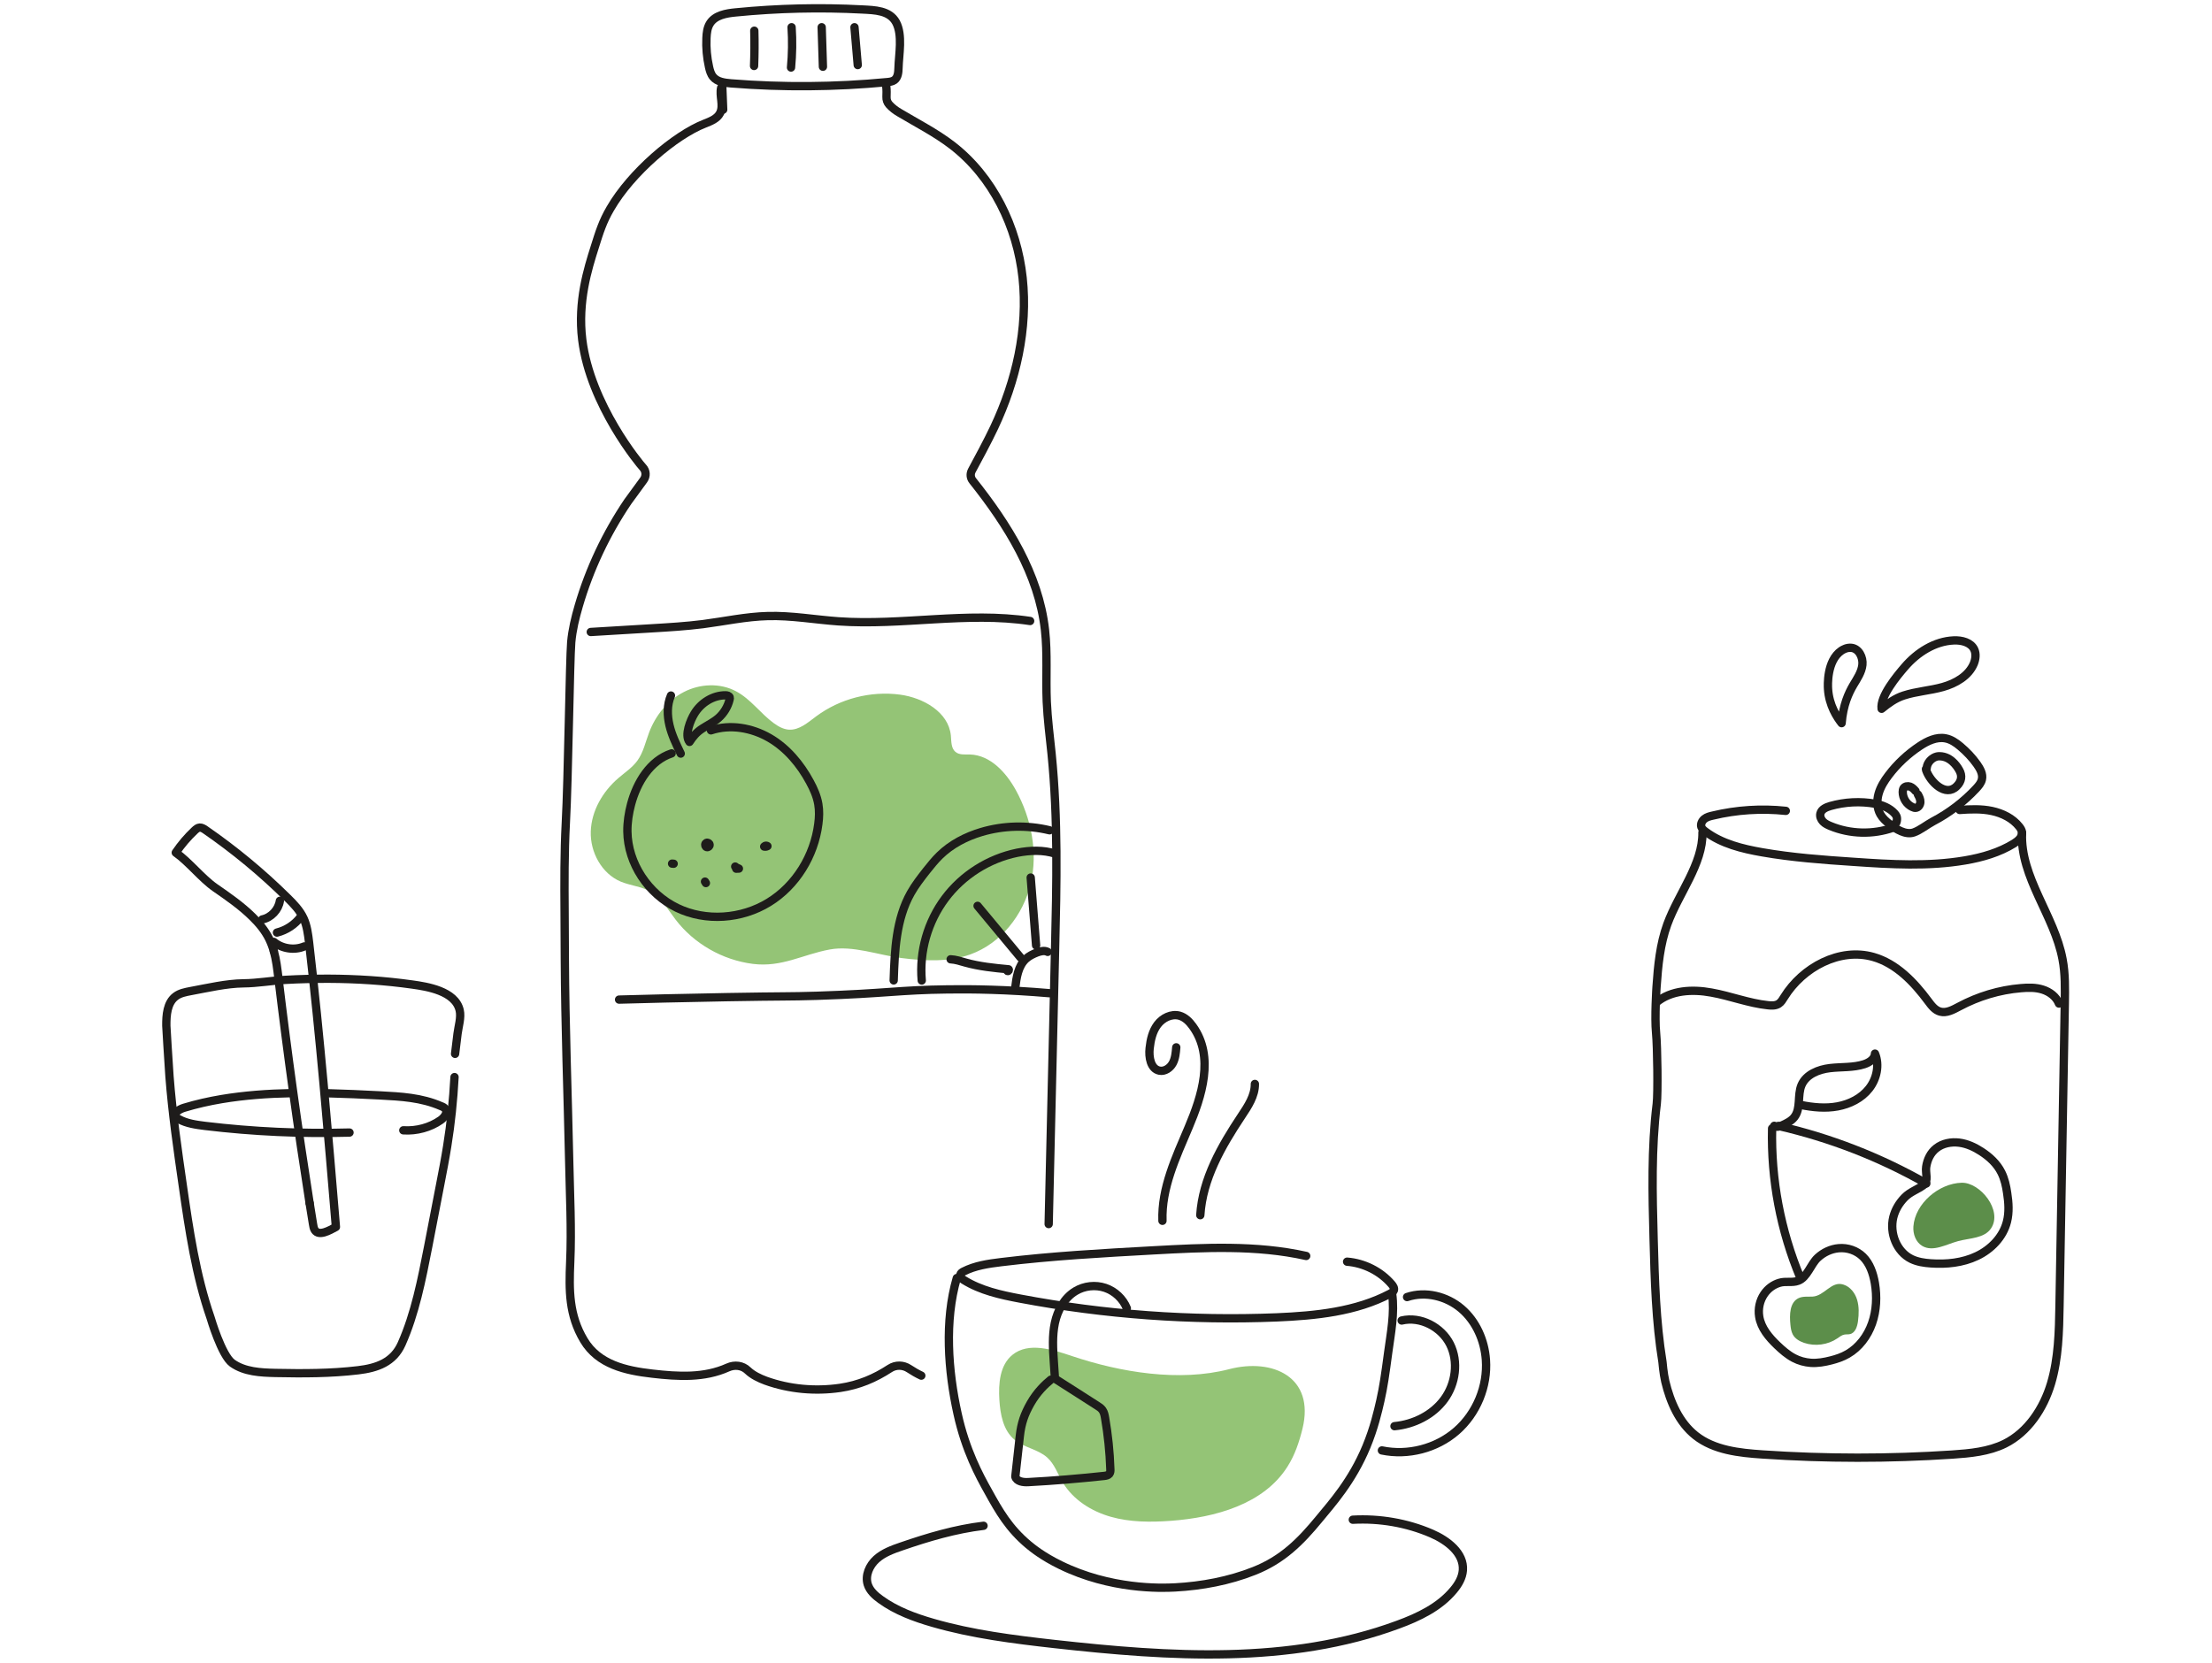 <svg width="266" height="200" viewBox="0 0 266 200" fill="none" xmlns="http://www.w3.org/2000/svg"><path d="M90.545 115.941C86.898 115.482 83.454 113.524 81.225 110.593C80.307 109.391 79.537 108 78.227 107.243C77.133 106.622 75.809 106.528 74.635 106.041C72.352 105.069 70.961 102.503 71.042 100.018C71.123 97.532 72.474 95.21 74.364 93.589C75.148 92.913 76.039 92.333 76.647 91.495C77.363 90.509 77.619 89.267 78.052 88.119C78.821 86.066 80.28 84.243 82.225 83.243C84.17 82.23 86.601 82.122 88.532 83.162C90.275 84.094 91.45 85.809 93.03 86.971C93.583 87.376 94.205 87.727 94.88 87.768C96.109 87.835 97.136 86.917 98.135 86.174C100.998 84.04 104.699 83.081 108.237 83.554C111.033 83.932 114.059 85.647 114.342 88.457C114.41 89.159 114.356 89.969 114.882 90.428C115.342 90.834 116.044 90.739 116.652 90.752C119.096 90.834 120.987 92.913 122.162 95.047C124.026 98.451 124.836 102.516 123.945 106.284C123.054 110.066 120.352 113.47 116.706 114.793C114.086 115.739 111.195 115.59 108.427 115.239C105.617 114.888 102.565 113.686 99.756 114.212C96.501 114.82 94.016 116.373 90.545 115.941Z" fill="#94C476"/><path d="M221.677 154.515C220.219 154.042 219.408 155.879 217.963 155.96 217.409 155.987 216.815 155.906 216.302 156.136 215.208 156.636 215.181 158.148 215.303 159.337 215.343 159.742 215.397 160.147 215.586 160.512 215.856 161.025 216.397 161.336 216.95 161.525 218.274 161.97 219.8 161.768 220.948 160.985 221.218 160.795 221.488 160.579 221.812 160.525 222.029 160.485 222.245 160.525 222.461 160.471 223.109 160.336 223.352 159.539 223.433 158.891 223.541 158.04 223.568 157.162 223.325 156.352 223.082 155.528 222.501 154.772 221.677 154.515ZM230.092 147.519C230.024 148.424 230.375 149.41 231.159 149.869 232.455 150.626 234.022 149.68 235.467 149.288 236.872 148.91 238.614 148.964 239.424 147.762 240.87 145.615 238.128 142.211 235.899 142.265 233.158 142.333 230.294 144.764 230.092 147.519Z" fill="#5C8E4A"/><path d="M128.929 163.118C126.552 162.321 123.688 161.389 121.744 162.969C120.231 164.198 120.055 166.427 120.177 168.372C120.285 170.127 120.636 172.045 122 173.18C123.162 174.139 124.823 174.314 125.944 175.327C126.822 176.124 127.2 177.313 127.808 178.326C129.05 180.406 131.252 181.783 133.575 182.445C135.911 183.107 138.369 183.107 140.787 182.931C146.135 182.539 151.984 180.932 154.833 176.394C155.711 175.017 156.238 173.436 156.63 171.843C158.142 165.63 153.051 163.334 147.824 164.685C141.8 166.251 134.723 165.063 128.929 163.118Z" fill="#94C476"/><path d="M161.992 151.76C164.031 151.922 166.003 152.908 167.34 154.462 167.529 154.678 167.705 154.961 167.61 155.218 167.543 155.393 167.354 155.501 167.191 155.596 163.045 157.784 158.223 158.257 153.537 158.459 143.218 158.878 132.832 158.122 122.689 156.204 120.326 155.758 117.935 155.231 115.895 153.962 115.666 153.813 115.409 153.597 115.477 153.327 115.517 153.151 115.693 153.03 115.855 152.949 117.246 152.233 118.84 152.003 120.393 151.814 126.471 151.071 132.589 150.734 138.707 150.396 144.839 150.059 151.079 149.734 157.075 151.071M162.68 182.797C165.908 182.622 169.177 183.175 172.148 184.459 174.053 185.282 176.065 186.809 175.916 188.875 175.849 189.766 175.376 190.577 174.795 191.266 173.094 193.319 170.595 194.507 168.096 195.425 155.05 200.247 140.639 199.288 126.808 197.748 121.879 197.195 116.922 196.573 112.168 195.196 109.967 194.561 107.765 193.751 105.901 192.4 105.239 191.927 104.591 191.347 104.348 190.577 104.01 189.496 104.551 188.294 105.388 187.538 106.225 186.782 107.333 186.376 108.4 186.012 111.614 184.904 114.896 183.932 118.273 183.527" stroke="#1E1C1B" stroke-miterlimit="10" stroke-linecap="round" stroke-linejoin="round"/><path d="M135.506 157.365C135.047 156.217 134.061 155.299 132.9 154.907 131.725 154.515 130.388 154.664 129.334 155.299 127.983 156.109 127.173 157.608 126.849 159.134 126.525 160.674 126.619 162.254 126.727 163.821 126.768 164.496 126.822 165.158 126.862 165.833 128.348 166.765 130.428 168.116 131.914 169.061 132.157 169.21 132.413 169.372 132.576 169.615 132.765 169.885 132.832 170.209 132.886 170.534 133.237 172.573 133.453 174.626 133.521 176.692 133.534 176.895 133.534 177.124 133.399 177.287 133.251 177.462 133.008 177.503 132.778 177.53 129.753 177.854 126.714 178.11 123.675 178.272 123.054 178.313 122.243 178.205 122.095 177.611 122.27 175.99 122.446 174.369 122.635 172.748 122.811 171.155 123.202 170.088 123.918 168.818 124.715 167.414 125.701 166.495 126.363 165.955M237.642 94.845C237.939 94.521 238.236 94.183 238.33 93.751 238.479 93.103 238.114 92.468 237.736 91.928 237.169 91.131 236.494 90.415 235.737 89.78 235.211 89.335 234.616 88.929 233.941 88.808 232.86 88.605 231.78 89.132 230.875 89.726 229.43 90.685 228.147 91.874 227.107 93.251 226.594 93.927 226.134 94.656 225.905 95.48 225.675 96.304 225.702 97.209 226.121 97.951 226.391 98.424 226.81 98.802 227.242 99.14 227.985 99.721 229.16 100.477 230.146 100.126 230.889 99.869 231.739 99.18 232.455 98.802 234.387 97.789 236.156 96.439 237.642 94.845Z" stroke="#1E1C1B" stroke-miterlimit="10" stroke-linecap="round" stroke-linejoin="round"/><path d="M231.631 92.657C231.631 92.644 231.604 92.495 231.604 92.495 231.604 92.495 231.618 92.657 231.631 92.657ZM231.631 92.657C231.658 92.657 231.672 92.36 231.739 92.117 231.888 91.604 232.361 91.131 232.914 90.996 233.158 90.942 233.347 90.969 233.509 90.983 234.832 91.158 235.535 92.522 235.589 92.603 236.007 93.306 235.886 93.995 235.305 94.562 233.968 95.926 232.118 94.049 231.631 92.657ZM230.632 95.561C230.794 95.845 230.943 96.156 230.929 96.48 230.916 96.804 230.699 97.142 230.375 97.169 230.24 97.182 230.105 97.142 229.97 97.074 229.281 96.763 228.809 96.021 228.809 95.264 228.809 95.102 228.836 94.94 228.917 94.805 229.079 94.576 229.416 94.522 229.687 94.616 229.957 94.711 230.159 94.927 230.348 95.143M227.417 99.357C227.498 99.424 227.566 99.492 227.647 99.559 225.229 100.41 222.488 100.343 220.111 99.357 219.787 99.222 219.462 99.073 219.219 98.817 218.976 98.56 218.828 98.209 218.909 97.858 219.03 97.344 219.597 97.101 220.097 96.953 221.853 96.453 223.73 96.359 225.527 96.683 226.364 96.831 227.242 97.196 227.809 97.817 227.917 97.925 228.012 98.06 228.066 98.195 228.147 98.398 228.12 98.627 228.079 98.83 228.012 99.222 227.647 99.073 227.417 99.357Z" stroke="#1E1C1B" stroke-miterlimit="10" stroke-linecap="round" stroke-linejoin="round"/><path d="M235.656 97.425C236.953 97.331 238.263 97.277 239.532 97.547 240.802 97.817 242.031 98.425 242.828 99.438 242.976 99.627 243.125 99.856 243.152 100.1 243.22 100.68 242.693 101.139 242.193 101.45 240.424 102.544 238.384 103.138 236.318 103.49 231.902 104.246 227.377 103.976 222.907 103.665 219.233 103.422 215.546 103.152 211.913 102.517 209.509 102.098 207.05 101.491 205.092 100.032 204.889 99.883 204.673 99.708 204.592 99.465 204.484 99.127 204.673 98.735 204.957 98.506 205.241 98.276 205.605 98.182 205.97 98.101 208.833 97.412 211.818 97.223 214.749 97.533M228.917 83.662C230.443 83.162 232.091 83.068 233.63 82.636 235.17 82.204 236.737 81.312 237.358 79.826 237.574 79.286 237.655 78.651 237.412 78.125 237.007 77.26 235.899 76.99 234.954 77.031 232.658 77.125 230.551 78.476 229.052 80.218 228.133 81.285 226.067 83.757 226.27 85.256 227.107 84.581 227.89 84 228.917 83.662ZM222.866 82.406C223.325 81.636 223.865 80.853 223.96 79.962 224.054 79.07 223.541 78.017 222.636 77.922 222.096 77.868 221.637 78.125 221.421 78.273 219.651 79.489 219.8 82.474 219.827 82.866 219.949 84.851 220.921 86.296 221.461 86.985 221.637 84.783 222.312 83.352 222.866 82.406ZM168.555 158.837C170.824 158.297 173.337 159.62 174.377 161.7 175.417 163.794 175.052 166.441 173.674 168.318 172.297 170.195 170.014 171.33 167.691 171.546" stroke="#1E1C1B" stroke-miterlimit="10" stroke-linecap="round" stroke-linejoin="round"/><path d="M169.204 156.014C171.419 155.271 173.971 155.906 175.741 157.419 177.51 158.931 178.523 161.241 178.685 163.564 178.915 166.751 177.564 170.02 175.146 172.127 172.729 174.234 169.312 175.112 166.178 174.463M141.449 125.977C141.395 126.625 141.341 127.3 141.03 127.881 140.72 128.462 140.071 128.907 139.436 128.786 138.369 128.583 138.126 127.165 138.248 126.085 138.356 125.085 138.585 124.059 139.193 123.248 139.801 122.438 140.855 121.911 141.827 122.168 142.502 122.357 143.029 122.884 143.434 123.451 146.081 127.111 144.501 131.906 142.934 135.606 141.408 139.213 139.652 142.913 139.788 146.843M150.903 130.38C150.917 131.798 150.079 133.054 149.296 134.229 146.878 137.862 144.609 141.819 144.339 146.168M247.595 120.71C247.271 119.886 246.501 119.305 245.651 119.035 244.813 118.765 243.908 118.778 243.017 118.859 240.424 119.075 237.885 119.845 235.589 121.074 234.873 121.453 234.076 121.898 233.306 121.682 232.671 121.507 232.253 120.939 231.861 120.413 230.146 118.103 228.025 115.888 225.27 115.105 221.232 113.957 216.775 116.347 214.56 119.926 214.371 120.224 214.195 120.548 213.898 120.737 213.52 120.98 213.034 120.966 212.588 120.912 210.278 120.669 208.077 119.791 205.794 119.386 203.512 118.967 200.946 119.089 199.163 120.588M221.11 150.139C222.164 150.044 223.258 150.409 224.027 151.165 224.851 151.976 225.256 153.164 225.459 154.339 225.729 155.946 225.662 157.635 225.121 159.174 224.581 160.714 223.555 162.078 222.191 162.861 221.569 163.226 220.881 163.456 220.192 163.631 219.395 163.834 218.585 163.982 217.761 163.928 217.045 163.874 216.342 163.685 215.708 163.348 214.965 162.956 214.317 162.389 213.709 161.808 212.723 160.862 211.764 159.741 211.548 158.35 211.399 157.418 211.615 156.433 212.142 155.663 212.588 155.001 213.25 154.515 213.992 154.299 214.735 154.069 215.519 154.326 216.234 154.055 217.315 153.664 217.747 152.057 218.584 151.287 219.287 150.638 220.178 150.22 221.11 150.139ZM232.86 138.105C233.617 137.511 234.643 137.322 235.602 137.443 236.561 137.565 237.452 137.983 238.263 138.51 239.249 139.145 240.14 139.969 240.667 141.022 241.058 141.792 241.248 142.657 241.369 143.521 241.545 144.655 241.626 145.83 241.342 146.951 240.883 148.788 239.438 150.274 237.723 151.084 236.021 151.895 234.062 152.097 232.185 151.962 231.388 151.908 230.578 151.787 229.849 151.435 228.079 150.571 227.201 148.329 227.674 146.411 227.904 145.506 228.39 144.696 229.038 144.034 229.713 143.345 230.564 143.102 231.307 142.548 231.955 142.076 231.51 141.076 231.631 140.347 231.766 139.469 232.158 138.645 232.86 138.105Z" stroke="#1E1C1B" stroke-miterlimit="10" stroke-linecap="round" stroke-linejoin="round"/><path d="M216.505 153.719C214.128 148.046 212.953 141.874 213.101 135.729M231.645 142.359C226.094 139.199 220.07 136.849 213.844 135.431" stroke="#1E1C1B" stroke-miterlimit="10" stroke-linecap="round" stroke-linejoin="round"/><path d="M213.358 135.417C213.628 135.633 214.02 135.498 214.33 135.349 214.857 135.106 215.411 134.836 215.762 134.39 216.599 133.337 216.113 131.743 216.64 130.514 217.193 129.231 218.679 128.637 220.057 128.475 221.434 128.313 222.866 128.434 224.19 128.002 224.797 127.799 225.446 127.381 225.473 126.732 226.04 128.11 225.689 129.758 224.77 130.933 223.852 132.108 222.434 132.81 220.975 133.08 219.517 133.35 218.004 133.202 216.545 132.905M26.646 132.203C25.12 132.46 23.621 132.797 22.149 133.243 21.568 133.419 20.866 133.837 21.122 134.297 21.203 134.432 21.352 134.54 21.514 134.621 22.432 135.134 23.58 135.296 24.674 135.431 30.428 136.12 36.235 136.39 42.029 136.228M35.033 131.487C32.197 131.541 29.388 131.744 26.646 132.203M48.499 135.958C50.092 136.066 51.727 135.62 52.996 134.729 53.442 134.405 53.888 133.824 53.55 133.378 53.428 133.216 53.239 133.122 53.05 133.054 50.66 132.014 48.229 131.893 45.676 131.758 43.596 131.65 41.503 131.555 39.409 131.501" stroke="#1E1C1B" stroke-miterlimit="10" stroke-linecap="round" stroke-linejoin="round"/><path d="M32.926 114.415C32.791 113.916 32.602 113.416 32.373 112.943C31.886 111.944 31.171 111.08 30.387 110.31C29.023 108.959 27.443 107.865 25.863 106.771C24.269 105.664 22.716 103.665 21.136 102.557C21.797 101.585 22.554 100.693 23.418 99.883C23.594 99.721 23.783 99.559 24.012 99.545C24.255 99.532 24.471 99.667 24.674 99.802C28.199 102.233 31.508 104.975 34.56 107.987C35.317 108.729 36.06 109.499 36.505 110.458C36.924 111.363 37.046 112.376 37.167 113.362C38.491 124.748 39.436 136.16 40.395 147.586C39.598 148.018 38.356 148.734 37.856 147.964C37.721 147.748 37.68 147.492 37.64 147.235C37.505 146.398 37.37 145.56 37.235 144.723" stroke="#1E1C1B" stroke-miterlimit="10" stroke-linecap="round" stroke-linejoin="round"/><path d="M37.235 144.723C35.817 135.715 34.561 126.679 33.48 117.63 33.345 116.55 33.224 115.456 32.926 114.402M33.656 108.352C33.494 109.432 32.602 110.377 31.535 110.594M36.168 110.27C35.465 111.215 34.439 111.89 33.304 112.174M36.6 113.835C35.398 114.348 33.926 114.119 32.926 113.295M108.048 8.177C108.035 8.704 107.981 9.325 107.549 9.636 107.305 9.811 106.981 9.852 106.671 9.879 100.431 10.473 94.151 10.527 87.897 10.027 87.114 9.96 86.25 9.852 85.75 9.244 85.48 8.92 85.358 8.488 85.264 8.069 85.007 6.921 84.899 5.746 84.953 4.584 84.98 3.963 85.048 3.328 85.385 2.802 86.007 1.829 87.317 1.599 88.478 1.491 93.529.992 98.635.87 103.713 1.14 105.172 1.221 106.954 1.235 107.751 2.68 108.575 4.206 108.089 6.556 108.048 8.177Z" stroke="#1E1C1B" stroke-miterlimit="10" stroke-linecap="round" stroke-linejoin="round"/><path d="M102.754 3.275C102.889 4.788 103.011 6.3 103.146 7.826M98.81 3.275C98.864 4.855 98.905 6.435 98.959 8.029M95.191 3.275C95.299 4.896 95.272 6.516 95.123 8.124M90.707 3.693C90.747 5.111 90.734 6.516 90.68 7.934M86.858 10.499C86.898 11.391 86.939 12.296 86.966 13.187" stroke="#1E1C1B" stroke-miterlimit="10" stroke-linecap="round" stroke-linejoin="round"/><path d="M110.79 165.468C110.277 165.225 109.791 164.941 109.318 164.63C108.616 164.158 107.711 164.144 107.009 164.603C105.185 165.792 103.294 166.602 101.025 166.94C98.041 167.372 94.934 167.102 92.084 166.076C91.314 165.792 90.504 165.4 89.923 164.847C89.289 164.225 88.343 164.117 87.533 164.482C84.683 165.765 81.59 165.589 78.43 165.225C75.242 164.86 71.96 164.131 70.218 161.213C68.408 158.188 68.422 155.203 68.57 151.813C68.746 147.802 68.53 143.737 68.449 139.725C68.273 131.581 67.963 123.451 67.922 115.306C67.909 113.483 67.895 111.646 67.895 109.823C67.868 106.203 67.855 102.57 68.044 98.951C68.327 93.778 68.516 79.299 68.692 77.233C68.827 75.747 69.178 74.302 69.597 72.871C70.894 68.427 72.906 64.173 75.499 60.337L77.403 57.73C77.741 57.258 77.701 56.636 77.309 56.218C76.971 55.866 70.988 48.708 70.016 40.861C69.448 36.269 70.704 32.285 71.515 29.732C72.096 27.868 72.487 26.639 73.392 25.086C75.904 20.737 81.199 16.253 84.724 14.876C85.439 14.592 86.236 14.295 86.588 13.606C87.06 12.688 86.493 11.553 86.722 10.554" stroke="#1E1C1B" stroke-miterlimit="10" stroke-linecap="round" stroke-linejoin="round"/><path d="M123.878 74.695C116.26 73.547 108.494 75.275 100.809 74.735 97.973 74.533 95.164 74.019 92.328 74.1 89.707 74.168 87.128 74.735 84.521 75.073 82.495 75.329 80.469 75.451 78.43 75.573 75.972 75.721 73.5 75.87 71.042 76.018M126.201 119.466C121.055 119.021 116.854 118.967 113.991 119.007 108.143 119.075 106.549 119.507 98.23 119.777 94.691 119.885 94.475 119.817 87.519 119.939 81.968 120.034 77.43 120.155 74.445 120.236M126.93 102.692C125.458 102.206 123.85 102.274 122.324 102.571 118.894 103.273 115.747 105.258 113.653 108.068 111.56 110.863 110.533 114.456 110.844 117.941" stroke="#1E1C1B" stroke-miterlimit="10" stroke-linecap="round" stroke-linejoin="round"/><path d="M126.214 99.87C123.526 99.222 120.677 99.289 118.029 100.073 116.166 100.626 114.383 101.545 112.992 102.909 112.411 103.476 111.911 104.111 111.412 104.732 110.736 105.597 110.061 106.461 109.521 107.42 107.751 110.567 107.589 114.321 107.468 117.928M125.985 114.496C125.606 114.294 125.134 114.415 124.715 114.564 124.229 114.753 123.756 114.983 123.364 115.334 122.432 116.198 122.23 117.576 122.081 118.845M124.593 113.713C124.377 110.999 124.161 108.27 123.945 105.556M122.73 115.185C121.001 113.105 119.286 111.039 117.557 108.959M121.284 116.59C121.176 116.522 121.055 116.725 121.149 116.792 121.257 116.86 121.379 116.657 121.284 116.59ZM121.284 116.59C119.542 116.428 117.773 116.252 116.084 115.779 115.504 115.617 114.923 115.415 114.315 115.388M83.508 85.836C84.291 84.54 85.737 83.621 87.249 83.635 87.452 83.635 87.681 83.689 87.749 83.878 87.776 83.959 87.763 84.054 87.736 84.135 87.533 84.999 87.047 85.796 86.385 86.377 85.804 86.876 85.102 87.214 84.454 87.633 83.778 88.065 83.332 88.592 82.914 89.24 82.279 88.416 83.035 86.606 83.508 85.836ZM80.685 83.663C80.199 84.784 80.226 86.067 80.51 87.255 80.793 88.444 81.334 89.551 81.86 90.645" stroke="#1E1C1B" stroke-miterlimit="10" stroke-linecap="round" stroke-linejoin="round"/><path d="M85.493 87.849C87.803 87.079 90.41 87.539 92.516 88.754C94.623 89.97 96.244 91.915 97.392 94.049C97.851 94.886 98.243 95.777 98.405 96.723C98.54 97.506 98.513 98.317 98.405 99.113C97.919 102.922 95.731 106.528 92.449 108.541C89.18 110.553 84.872 110.877 81.415 109.202C77.957 107.528 75.499 103.868 75.445 100.018C75.431 98.911 75.607 97.79 75.891 96.723C76.593 94.103 78.187 91.469 80.766 90.618" stroke="#1E1C1B" stroke-miterlimit="10" stroke-linecap="round" stroke-linejoin="round"/><path d="M92.003 101.747C92.098 101.706 92.206 101.72 92.287 101.774 92.165 101.841 92.03 101.855 91.895 101.828M88.532 104.489C88.64 104.489 88.748 104.489 88.856 104.476 88.694 104.421 88.532 104.34 88.411 104.232M84.953 101.383C85.115 101.315 85.318 101.437 85.331 101.612 85.345 101.788 85.156 101.936 84.994 101.896 84.832 101.855 84.751 101.626 84.845 101.477M80.82 103.881C80.888 103.881 80.956 103.894 81.01 103.894M84.778 106.042C84.818 106.096 84.845 106.164 84.886 106.218M54.725 126.76C54.819 125.95 54.914 125.139 55.022 124.329 55.13 123.465 55.481 122.384 55.279 121.52 54.739 119.183 51.322 118.67 49.606 118.427 46.257 117.954 42.867 117.738 39.477 117.725 37.761 117.725 36.06 117.765 34.344 117.86 32.67 117.954 30.954 118.265 29.28 118.278 27.2 118.305 24.985 118.832 22.932 119.21 22.297 119.332 21.635 119.453 21.122 119.845 20.096 120.615 19.988 122.101 20.001 123.384 20.001 123.384 20.244 127.625 20.379 129.448 20.717 133.864 21.352 138.254 21.986 142.643 22.756 148.005 23.553 153.394 25.322 158.499 25.322 158.499 26.646 163.051 27.943 163.969 29.415 165.009 31.332 165.104 33.142 165.144 36.451 165.212 39.774 165.212 43.069 164.82 45.338 164.55 47.31 163.861 48.296 161.646 49.917 158 50.714 153.921 51.497 149.909 51.983 147.424 52.456 144.926 52.942 142.441 53.239 140.914 53.536 139.388 53.78 137.849 54.225 135.107 54.509 132.338 54.657 129.556M204.727 100.126C204.781 103.949 201.864 107.447 200.5 111.174 199.622 113.578 199.379 116.172 199.203 118.724 199.203 118.724 198.96 122.371 199.149 124.248 199.311 125.909 199.379 131.595 199.23 132.771 198.569 138.159 198.704 143.602 198.852 149.018 198.987 153.975 199.122 158.945 199.919 163.834 199.919 163.834 200.027 165.199 200.257 166.171 200.851 168.643 201.918 171.114 203.903 172.681 206.132 174.437 209.144 174.761 211.98 174.95 219.557 175.463 227.174 175.463 234.751 174.963 236.912 174.815 239.141 174.612 241.086 173.653 243.895 172.249 245.759 169.385 246.65 166.387 247.541 163.375 247.609 160.188 247.663 157.054 247.879 144.953 248.082 132.852 248.298 120.737 248.325 118.94 248.365 117.131 248.028 115.375 247.042 110.107 242.936 105.556 243.152 100.194M115.058 153.732C113.559 158.865 114.005 164.902 115.153 170.061 116.125 174.464 117.773 177.503 118.826 179.38 120.15 181.784 121.325 183.837 123.675 185.809 124.148 186.201 125.39 187.214 127.524 188.254 133.534 191.198 139.585 191.036 141.287 190.942 144.528 190.766 147.797 190.158 150.822 188.956 154.226 187.606 156.373 185.458 158.656 182.676 160.141 180.866 162.586 178.178 164.315 174.005 165.246 171.749 165.692 169.791 165.989 168.495 166.367 166.806 166.57 165.402 166.935 162.673 167.245 160.391 167.732 157.933 167.407 155.623M126.106 147.236C126.363 136.215 126.619 125.18 126.876 114.159 127.065 106.326 127.241 98.465 126.457 90.672 126.241 88.579 125.971 86.499 125.876 84.406 125.755 81.515 125.985 78.625 125.66 75.748 124.904 69.063 121.176 63.107 116.976 57.826 116.692 57.475 116.652 57.002 116.868 56.597 117.503 55.435 118.826 52.964 119.556 51.41 122.189 45.819 123.635 39.566 122.973 33.42 122.311 27.275 119.407 21.265 114.504 17.483 112.519 15.957 110.277 14.823 108.13 13.54 107.711 13.296 107.265 12.959 106.928 12.581 106.698 12.324 106.59 12 106.603 11.662 106.617 11.311 106.63 10.811 106.576 10.393" stroke="#1E1C1B" stroke-miterlimit="10" stroke-linecap="round" stroke-linejoin="round"/></svg>